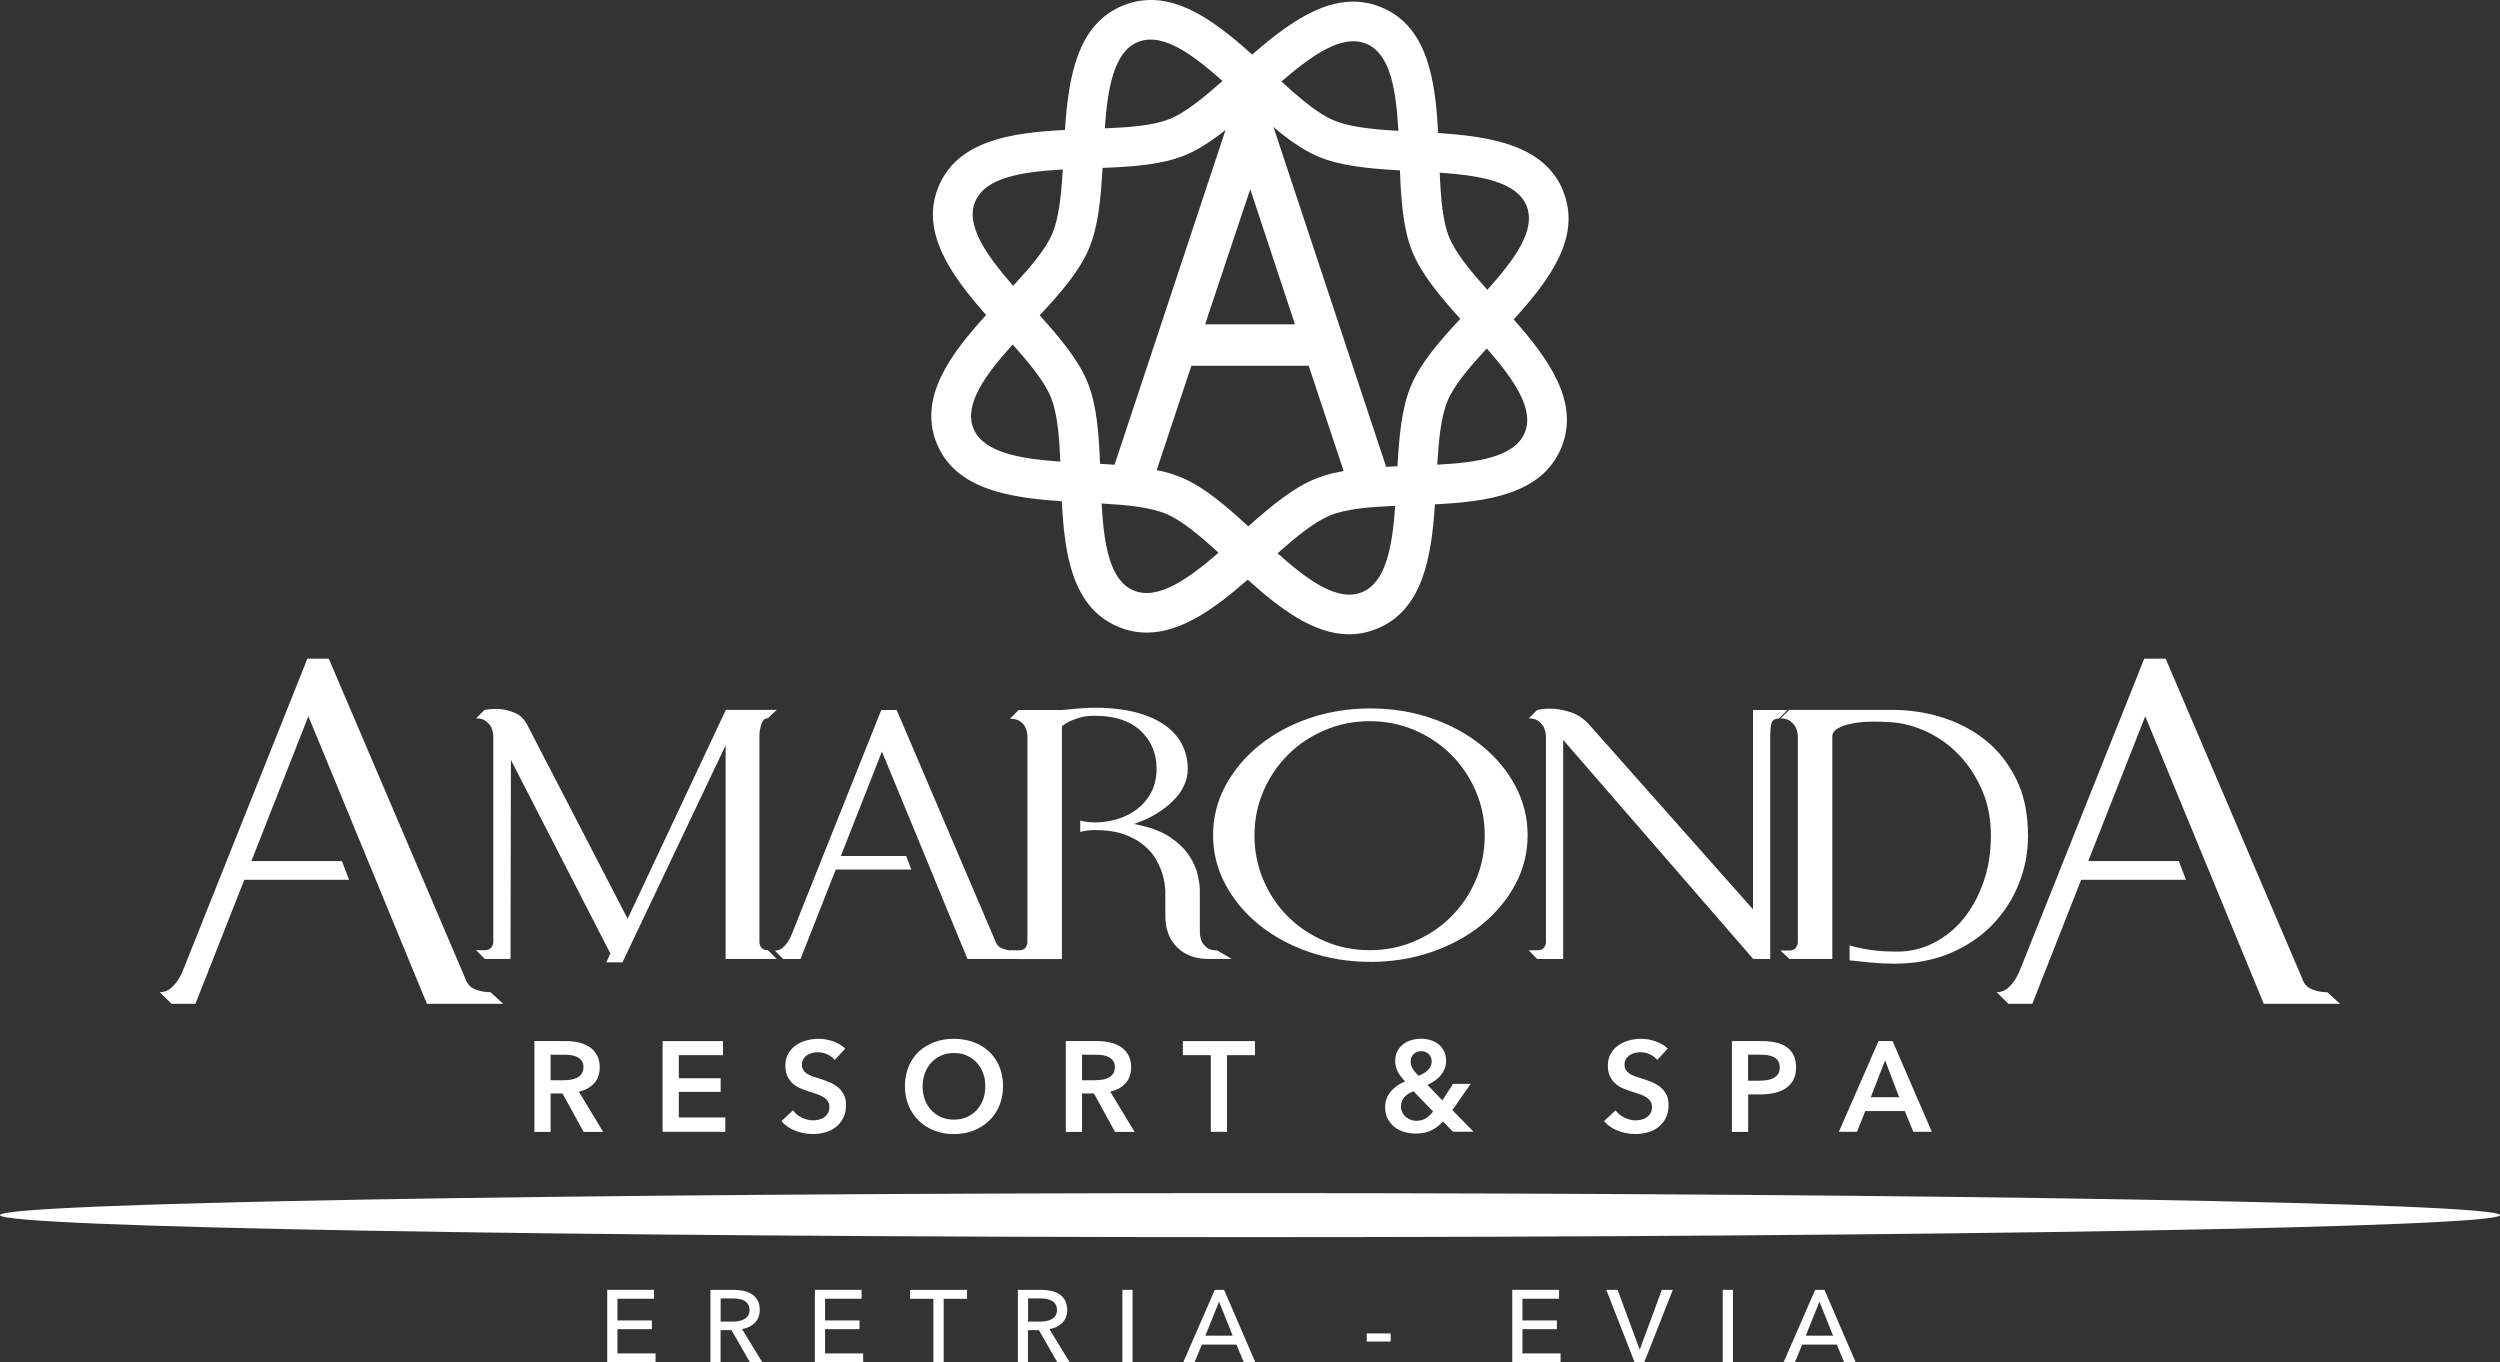<svg xmlns="http://www.w3.org/2000/svg" width="200" height="109" viewBox="0 0 200 109" fill="none"><rect x="0" y="0" width="200" height="109" fill="#333333" stroke="none"/><path d="M40.261 80.304H34.154L24.671 57.302L20.11 68.885H27.356L27.928 70.384H19.544L15.635 80.304H13.72L12.785 79.374C13.108 79.374 13.387 79.28 13.621 79.092C13.85 78.904 14.048 78.686 14.213 78.444C14.402 78.147 14.566 77.825 14.7 77.474L24.591 52.691H26.302L37.331 78.528C37.466 78.825 37.719 79.042 38.082 79.176C38.45 79.309 38.833 79.379 39.241 79.379L40.261 80.309V80.304Z" fill="white"></path><path d="M62.131 76.717H58.049V59.628L49.799 76.984H48.506L48.829 76.281L40.872 60.795L40.842 76.717H38.789L38.083 76.014H38.789C38.943 76.014 39.067 75.985 39.157 75.925C39.246 75.866 39.311 75.797 39.361 75.722C39.41 75.643 39.44 75.569 39.45 75.49C39.46 75.411 39.465 75.361 39.465 75.341V58.836C39.445 58.604 39.385 58.381 39.291 58.163C39.191 57.99 39.052 57.827 38.863 57.683C38.679 57.535 38.416 57.466 38.083 57.466L38.759 56.793C39.211 56.714 39.649 56.694 40.082 56.733C40.455 56.773 40.833 56.877 41.21 57.04C41.593 57.203 41.902 57.495 42.135 57.901L50.211 73.501L58.054 56.818V56.788H62.136L61.43 57.461C61.256 57.461 61.122 57.535 61.032 57.678C60.943 57.827 60.878 57.985 60.843 58.158C60.784 58.371 60.754 58.599 60.754 58.831V75.336C60.754 75.475 60.784 75.589 60.843 75.688C60.883 75.787 60.948 75.861 61.032 75.92C61.122 75.98 61.251 76.009 61.43 76.009L62.136 76.712L62.131 76.717Z" fill="white"></path><path d="M81.804 76.717H77.398L70.555 60.122L67.269 68.479H72.495L72.908 69.562H66.861L64.041 76.722H62.659L61.982 76.049C62.216 76.049 62.42 75.98 62.584 75.846C62.748 75.707 62.892 75.554 63.012 75.381C63.151 75.168 63.265 74.931 63.365 74.678L70.501 56.798H71.734L79.691 75.435C79.79 75.648 79.969 75.806 80.233 75.9C80.496 75.999 80.775 76.049 81.068 76.049L81.804 76.722V76.717Z" fill="white"></path><path d="M98.573 76.717H96.693C95.634 76.717 94.793 76.405 94.167 75.782C93.54 75.158 93.227 74.322 93.227 73.268V71.225C93.187 70.74 93.112 70.315 93.008 69.953C92.899 69.592 92.735 69.206 92.511 68.801C92.287 68.39 91.964 68.009 91.541 67.648C91.118 67.287 90.591 66.99 89.955 66.757C89.318 66.525 88.532 66.406 87.593 66.406C87.16 66.406 86.772 66.456 86.419 66.554V65.649C86.812 65.748 87.2 65.793 87.593 65.793C88.199 65.793 88.796 65.703 89.383 65.53C89.97 65.357 90.497 65.085 90.969 64.729C91.437 64.368 91.815 63.922 92.098 63.383C92.382 62.849 92.526 62.22 92.526 61.498C92.526 60.271 92.098 59.257 91.248 58.46C90.397 57.664 89.179 57.263 87.593 57.263C87.105 57.263 86.698 57.312 86.374 57.411C86.051 57.51 85.782 57.604 85.569 57.703C85.335 57.822 85.126 57.956 84.952 58.114V76.727H81.486L80.81 76.024H81.486C81.66 76.024 81.799 75.995 81.899 75.935C81.998 75.876 82.063 75.797 82.103 75.703C82.162 75.604 82.192 75.49 82.192 75.351V58.846C82.192 58.787 82.177 58.688 82.147 58.539C82.117 58.391 82.058 58.242 81.973 58.084C81.884 57.931 81.749 57.792 81.561 57.673C81.371 57.555 81.123 57.5 80.81 57.5L81.486 56.798H84.952C85.265 56.778 85.579 56.748 85.892 56.709C86.165 56.689 86.449 56.669 86.742 56.649C87.036 56.63 87.319 56.62 87.593 56.62C88.866 56.62 89.97 56.748 90.909 57.001C91.849 57.253 92.62 57.599 93.227 58.04C93.834 58.48 94.286 58.995 94.579 59.588C94.873 60.182 95.022 60.82 95.022 61.503C95.022 61.988 94.913 62.453 94.699 62.893C94.485 63.334 94.182 63.739 93.789 64.12C93.396 64.501 92.939 64.847 92.406 65.159C91.879 65.471 91.307 65.723 90.701 65.921C91.894 66.134 92.839 66.47 93.535 66.93C94.231 67.386 94.759 67.89 95.122 68.434C95.485 68.979 95.718 69.513 95.828 70.028C95.937 70.542 95.987 70.948 95.987 71.24V74.659C96.007 74.911 96.066 75.144 96.161 75.361C96.26 75.534 96.395 75.693 96.574 75.826C96.748 75.965 97.016 76.029 97.364 76.029L98.568 76.732L98.573 76.717Z" fill="white"></path><path d="M109.642 56.674C111.363 56.674 112.989 56.936 114.516 57.461C116.043 57.985 117.38 58.712 118.524 59.638C119.668 60.563 120.568 61.636 121.224 62.868C121.881 64.096 122.209 65.412 122.209 66.812C122.209 68.212 121.881 69.528 121.224 70.755C120.568 71.982 119.668 73.061 118.524 73.986C117.38 74.911 116.043 75.638 114.516 76.163C112.989 76.687 111.363 76.949 109.642 76.949C107.922 76.949 106.266 76.687 104.739 76.163C103.212 75.638 101.875 74.911 100.731 73.986C99.587 73.061 98.687 71.982 98.031 70.755C97.374 69.528 97.046 68.212 97.046 66.812C97.046 65.412 97.374 64.096 98.031 62.868C98.687 61.642 99.587 60.568 100.731 59.638C101.875 58.712 103.212 57.985 104.739 57.461C106.266 56.936 107.902 56.674 109.642 56.674ZM109.583 76.014C110.856 76.014 112.049 75.777 113.163 75.297C114.277 74.822 115.252 74.169 116.087 73.338C116.918 72.511 117.574 71.537 118.057 70.418C118.539 69.3 118.778 68.108 118.778 66.841C118.778 65.575 118.539 64.387 118.057 63.279C117.579 62.171 116.923 61.201 116.087 60.37C115.257 59.544 114.282 58.891 113.163 58.411C112.049 57.936 110.851 57.693 109.583 57.693C108.315 57.693 107.111 57.931 105.987 58.411C104.863 58.891 103.884 59.539 103.048 60.37C102.218 61.196 101.561 62.166 101.079 63.279C100.597 64.387 100.358 65.58 100.358 66.841C100.358 68.103 100.597 69.3 101.079 70.418C101.556 71.537 102.213 72.511 103.048 73.338C103.879 74.164 104.858 74.817 105.987 75.297C107.111 75.777 108.31 76.014 109.583 76.014Z" fill="white"></path><path d="M143.001 56.793L142.294 57.495C141.961 57.495 141.767 57.629 141.708 57.891C141.648 58.153 141.618 58.48 141.618 58.871V76.722H140.236V76.692L125.053 59.192V76.722H122.97L122.293 76.019H122.97C123.144 76.019 123.283 75.99 123.383 75.93C123.482 75.871 123.547 75.792 123.586 75.698C123.646 75.599 123.676 75.485 123.676 75.346V58.841C123.656 58.608 123.596 58.386 123.502 58.168C123.402 57.995 123.263 57.832 123.074 57.688C122.89 57.54 122.627 57.471 122.298 57.471L122.975 56.798C123.442 56.699 123.925 56.669 124.412 56.709C124.825 56.748 125.257 56.847 125.72 57.001C126.177 57.159 126.605 57.431 126.998 57.817L140.241 72.749V56.798H143.001V56.793Z" fill="white"></path><path d="M155.264 57.362C156.547 57.743 157.705 58.336 158.745 59.143C159.784 59.949 160.625 60.993 161.271 62.27C161.918 63.546 162.241 65.08 162.241 66.871C162.241 68.217 161.992 69.503 161.49 70.74C160.993 71.977 160.281 73.066 159.361 74.01C158.441 74.956 157.323 75.703 156 76.262C154.677 76.816 153.195 77.093 151.549 77.093C150.903 77.093 150.271 77.063 149.654 77.004C149.038 76.944 148.476 76.885 147.964 76.826V75.628C148.471 75.787 149.038 75.905 149.654 75.995C150.271 76.084 150.992 76.128 151.813 76.128C152.812 76.128 153.767 75.9 154.677 75.44C155.587 74.98 156.383 74.342 157.054 73.526C157.73 72.704 158.267 71.725 158.67 70.587C159.073 69.444 159.272 68.202 159.272 66.856C159.272 65.51 159.038 64.293 158.566 63.215C158.098 62.131 157.487 61.201 156.746 60.419C156 59.638 155.159 59.024 154.219 58.574C153.28 58.124 152.33 57.861 151.37 57.782C150.157 57.703 149.227 57.713 148.58 57.812C147.934 57.911 147.466 58.035 147.173 58.193C146.82 58.371 146.626 58.584 146.586 58.836V76.717H143.15L142.444 76.044H143.15C143.304 76.044 143.433 76.009 143.533 75.94C143.632 75.871 143.697 75.787 143.737 75.693C143.796 75.594 143.826 75.48 143.826 75.341V58.846C143.806 58.614 143.747 58.386 143.652 58.173C143.553 58 143.413 57.837 143.224 57.688C143.035 57.545 142.777 57.471 142.444 57.471L143.15 56.788H151.4C152.693 56.788 153.981 56.976 155.264 57.357V57.362Z" fill="white"></path><path d="M187.21 80.304H181.103L171.62 57.302L167.06 68.885H174.305L174.877 70.384H166.493L162.584 80.304H160.669L159.734 79.374C160.058 79.374 160.336 79.28 160.57 79.092C160.799 78.904 160.998 78.686 161.162 78.444C161.351 78.147 161.515 77.825 161.649 77.474L171.54 52.691H173.251L184.281 78.528C184.415 78.825 184.669 79.042 185.032 79.176C185.4 79.309 185.782 79.379 186.19 79.379L187.21 80.309V80.304Z" fill="white"></path><path d="M42.752 83.287H45.288C45.631 83.287 45.965 83.322 46.288 83.396C46.611 83.47 46.899 83.584 47.148 83.752C47.397 83.916 47.601 84.133 47.75 84.401C47.899 84.668 47.978 84.989 47.978 85.375C47.978 85.9 47.829 86.33 47.531 86.662C47.233 86.993 46.825 87.216 46.308 87.335L48.257 90.555H46.691L45 87.478H44.05V90.555H42.752V83.297V83.287ZM45.109 86.414C45.293 86.414 45.482 86.399 45.666 86.375C45.85 86.345 46.019 86.296 46.163 86.221C46.313 86.147 46.432 86.038 46.531 85.9C46.626 85.761 46.676 85.578 46.676 85.36C46.676 85.162 46.631 84.999 46.541 84.876C46.452 84.747 46.337 84.648 46.203 84.574C46.064 84.499 45.91 84.45 45.736 84.42C45.562 84.396 45.393 84.381 45.224 84.381H44.05V86.419H45.109V86.414Z" fill="white"></path><path d="M53.006 83.287H57.84V84.415H54.304V86.261H57.651V87.349H54.304V89.398H58.024V90.546H53.006V83.287Z" fill="white"></path><path d="M66.781 84.801C66.642 84.623 66.448 84.475 66.199 84.356C65.951 84.237 65.697 84.178 65.443 84.178C65.294 84.178 65.14 84.198 64.991 84.232C64.842 84.272 64.702 84.326 64.578 84.406C64.454 84.485 64.354 84.588 64.275 84.712C64.195 84.841 64.155 84.989 64.155 85.167C64.155 85.331 64.19 85.474 64.26 85.588C64.329 85.702 64.424 85.801 64.543 85.885C64.663 85.969 64.812 86.038 64.981 86.103C65.15 86.162 65.344 86.226 65.548 86.286C65.781 86.36 66.025 86.444 66.274 86.543C66.522 86.637 66.756 86.766 66.965 86.924C67.174 87.082 67.348 87.28 67.482 87.517C67.617 87.755 67.681 88.052 67.681 88.408C67.681 88.799 67.606 89.14 67.462 89.427C67.318 89.719 67.124 89.957 66.885 90.15C66.647 90.343 66.363 90.486 66.04 90.58C65.717 90.674 65.379 90.724 65.021 90.724C64.548 90.724 64.081 90.635 63.628 90.461C63.176 90.288 62.803 90.031 62.514 89.689L63.439 88.829C63.618 89.076 63.857 89.269 64.155 89.412C64.454 89.556 64.747 89.63 65.035 89.63C65.185 89.63 65.339 89.61 65.498 89.576C65.657 89.536 65.801 89.477 65.926 89.388C66.055 89.299 66.154 89.19 66.234 89.056C66.314 88.923 66.353 88.759 66.353 88.561C66.353 88.364 66.309 88.21 66.219 88.087C66.13 87.958 66.01 87.849 65.856 87.76C65.707 87.666 65.528 87.587 65.319 87.517C65.115 87.448 64.896 87.379 64.672 87.305C64.454 87.236 64.235 87.156 64.011 87.057C63.792 86.963 63.593 86.835 63.419 86.676C63.245 86.518 63.101 86.325 62.992 86.098C62.882 85.87 62.828 85.583 62.828 85.242C62.828 84.871 62.907 84.554 63.061 84.287C63.215 84.02 63.419 83.802 63.668 83.624C63.917 83.451 64.205 83.317 64.523 83.233C64.842 83.149 65.165 83.104 65.498 83.104C65.871 83.104 66.244 83.169 66.627 83.297C67.01 83.426 67.338 83.624 67.621 83.881L66.776 84.801H66.781Z" fill="white"></path><path d="M72.395 86.894C72.395 86.315 72.495 85.791 72.689 85.321C72.883 84.851 73.156 84.455 73.504 84.128C73.853 83.802 74.265 83.549 74.743 83.371C75.22 83.193 75.742 83.104 76.304 83.104C76.866 83.104 77.398 83.193 77.881 83.371C78.363 83.549 78.776 83.802 79.129 84.128C79.477 84.455 79.75 84.856 79.949 85.321C80.143 85.791 80.243 86.315 80.243 86.894C80.243 87.473 80.143 87.978 79.949 88.448C79.755 88.918 79.482 89.319 79.129 89.655C78.776 89.991 78.363 90.258 77.881 90.447C77.398 90.635 76.876 90.728 76.304 90.728C75.732 90.728 75.22 90.635 74.743 90.447C74.265 90.258 73.853 89.996 73.504 89.655C73.156 89.319 72.888 88.913 72.689 88.448C72.495 87.978 72.395 87.463 72.395 86.894ZM73.808 86.894C73.808 87.285 73.868 87.641 73.987 87.968C74.106 88.294 74.28 88.576 74.504 88.814C74.728 89.051 74.991 89.239 75.295 89.373C75.603 89.507 75.936 89.571 76.309 89.571C76.682 89.571 77.02 89.507 77.329 89.373C77.637 89.239 77.905 89.051 78.129 88.814C78.353 88.576 78.522 88.294 78.646 87.968C78.766 87.641 78.825 87.285 78.825 86.894C78.825 86.503 78.766 86.172 78.646 85.85C78.527 85.529 78.358 85.247 78.139 85.009C77.92 84.772 77.657 84.584 77.344 84.445C77.035 84.306 76.692 84.242 76.314 84.242C75.936 84.242 75.593 84.311 75.29 84.445C74.981 84.584 74.723 84.772 74.499 85.009C74.28 85.247 74.111 85.529 73.992 85.85C73.872 86.172 73.813 86.518 73.813 86.894H73.808Z" fill="white"></path><path d="M85.265 83.287H87.802C88.145 83.287 88.478 83.322 88.801 83.396C89.124 83.47 89.413 83.584 89.661 83.752C89.91 83.916 90.114 84.133 90.263 84.401C90.412 84.668 90.492 84.989 90.492 85.375C90.492 85.9 90.343 86.33 90.044 86.662C89.746 86.993 89.338 87.216 88.821 87.335L90.77 90.555H89.204L87.513 87.478H86.563V90.555H85.265V83.297V83.287ZM87.622 86.414C87.806 86.414 87.995 86.399 88.179 86.375C88.363 86.345 88.532 86.296 88.677 86.221C88.826 86.147 88.945 86.038 89.045 85.9C89.139 85.761 89.189 85.578 89.189 85.36C89.189 85.162 89.144 84.999 89.055 84.876C88.965 84.747 88.851 84.648 88.716 84.574C88.577 84.499 88.423 84.45 88.249 84.42C88.075 84.396 87.906 84.381 87.737 84.381H86.563V86.419H87.622V86.414Z" fill="white"></path><path d="M96.867 84.415H94.629V83.287H100.398V84.415H98.16V90.546H96.862V84.415H96.867Z" fill="white"></path><path d="M116.187 88.809L117.888 90.541H116.237L115.431 89.709C115.192 89.991 114.899 90.224 114.556 90.407C114.213 90.59 113.775 90.684 113.248 90.684C112.925 90.684 112.616 90.639 112.323 90.55C112.029 90.461 111.766 90.328 111.547 90.15C111.323 89.972 111.144 89.754 111.01 89.487C110.876 89.225 110.811 88.918 110.811 88.571C110.811 88.304 110.856 88.062 110.945 87.849C111.035 87.636 111.154 87.438 111.303 87.27C111.453 87.102 111.622 86.954 111.811 86.83C112 86.706 112.199 86.602 112.407 86.513C112.164 86.266 111.975 86.013 111.831 85.751C111.686 85.489 111.617 85.197 111.617 84.885C111.617 84.574 111.676 84.311 111.796 84.084C111.915 83.856 112.074 83.673 112.268 83.525C112.462 83.376 112.686 83.272 112.93 83.203C113.173 83.134 113.422 83.099 113.676 83.099C113.929 83.099 114.188 83.134 114.431 83.208C114.675 83.278 114.889 83.391 115.073 83.535C115.257 83.683 115.406 83.866 115.52 84.089C115.635 84.311 115.69 84.569 115.69 84.861C115.69 85.093 115.65 85.306 115.57 85.504C115.491 85.697 115.386 85.875 115.252 86.038C115.118 86.197 114.959 86.34 114.779 86.464C114.595 86.587 114.402 86.696 114.198 86.79L115.391 88.032L116.237 86.711H117.649L116.187 88.814V88.809ZM113.094 87.305C112.954 87.354 112.825 87.409 112.706 87.478C112.586 87.547 112.477 87.626 112.388 87.725C112.293 87.819 112.223 87.938 112.164 88.067C112.109 88.2 112.079 88.354 112.079 88.522C112.079 88.69 112.114 88.858 112.189 89.002C112.258 89.145 112.353 89.264 112.472 89.363C112.586 89.457 112.721 89.531 112.865 89.586C113.009 89.635 113.148 89.665 113.288 89.665C113.591 89.665 113.85 89.6 114.058 89.472C114.272 89.343 114.466 89.155 114.645 88.918L113.089 87.31L113.094 87.305ZM113.7 84.094C113.462 84.094 113.258 84.168 113.094 84.321C112.93 84.47 112.85 84.668 112.85 84.905C112.85 85.108 112.905 85.311 113.019 85.499C113.133 85.692 113.293 85.88 113.496 86.063C113.641 86.004 113.775 85.934 113.899 85.86C114.024 85.786 114.138 85.702 114.232 85.603C114.327 85.509 114.402 85.4 114.456 85.286C114.511 85.172 114.536 85.044 114.536 84.905C114.536 84.688 114.456 84.495 114.302 84.336C114.143 84.178 113.944 84.094 113.695 84.094H113.7Z" fill="white"></path><path d="M132.587 84.801C132.448 84.623 132.254 84.475 132.006 84.356C131.757 84.237 131.503 84.178 131.25 84.178C131.101 84.178 130.946 84.198 130.797 84.232C130.648 84.272 130.509 84.326 130.384 84.406C130.26 84.485 130.161 84.588 130.081 84.712C130.002 84.841 129.962 84.989 129.962 85.167C129.962 85.331 129.997 85.474 130.066 85.588C130.136 85.702 130.23 85.801 130.35 85.885C130.469 85.969 130.618 86.038 130.787 86.103C130.956 86.162 131.15 86.226 131.354 86.286C131.588 86.36 131.832 86.444 132.08 86.543C132.329 86.637 132.563 86.766 132.771 86.924C132.98 87.082 133.154 87.28 133.289 87.517C133.423 87.755 133.488 88.052 133.488 88.408C133.488 88.799 133.413 89.14 133.269 89.427C133.124 89.719 132.931 89.957 132.692 90.15C132.453 90.343 132.17 90.486 131.846 90.58C131.523 90.674 131.185 90.724 130.827 90.724C130.355 90.724 129.887 90.635 129.435 90.461C128.982 90.288 128.609 90.031 128.321 89.689L129.246 88.829C129.425 89.076 129.663 89.269 129.962 89.412C130.26 89.556 130.553 89.63 130.842 89.63C130.991 89.63 131.145 89.61 131.304 89.576C131.464 89.536 131.603 89.477 131.732 89.388C131.861 89.299 131.961 89.19 132.04 89.056C132.12 88.923 132.16 88.759 132.16 88.561C132.16 88.364 132.115 88.21 132.025 88.087C131.936 87.958 131.817 87.849 131.662 87.76C131.513 87.666 131.334 87.587 131.125 87.517C130.921 87.448 130.703 87.379 130.474 87.305C130.255 87.236 130.036 87.156 129.813 87.057C129.594 86.963 129.395 86.835 129.221 86.676C129.047 86.518 128.902 86.325 128.793 86.098C128.684 85.87 128.629 85.583 128.629 85.242C128.629 84.871 128.709 84.554 128.863 84.287C129.017 84.02 129.221 83.802 129.469 83.624C129.718 83.451 130.006 83.317 130.325 83.233C130.643 83.149 130.966 83.104 131.299 83.104C131.672 83.104 132.045 83.169 132.428 83.297C132.811 83.426 133.139 83.624 133.423 83.881L132.577 84.801H132.587Z" fill="white"></path><path d="M138.555 83.287H140.937C141.355 83.287 141.733 83.327 142.071 83.401C142.409 83.475 142.697 83.599 142.936 83.772C143.175 83.94 143.364 84.163 143.493 84.43C143.622 84.697 143.687 85.019 143.687 85.395C143.687 85.796 143.612 86.137 143.458 86.409C143.309 86.681 143.105 86.904 142.847 87.072C142.588 87.24 142.29 87.359 141.946 87.438C141.603 87.513 141.24 87.552 140.852 87.552H139.853V90.555H138.555V83.297V83.287ZM140.758 86.454C140.972 86.454 141.176 86.439 141.365 86.409C141.559 86.38 141.728 86.325 141.882 86.246C142.031 86.167 142.155 86.058 142.245 85.924C142.334 85.786 142.379 85.608 142.379 85.39C142.379 85.172 142.334 85.004 142.245 84.871C142.155 84.737 142.036 84.633 141.887 84.559C141.738 84.485 141.569 84.435 141.38 84.41C141.191 84.386 140.997 84.376 140.798 84.376H139.848V86.459H140.753L140.758 86.454Z" fill="white"></path><path d="M150.281 83.287H151.405L154.548 90.546H153.066L152.385 88.883H149.222L148.56 90.546H147.108L150.281 83.287ZM151.932 87.775L150.808 84.821L149.664 87.775H151.932Z" fill="white"></path><path d="M49.396 108.273H52.444V108.995H48.58V103.187H52.325V103.899H49.396V105.636H52.151V106.333H49.396V108.268V108.273Z" fill="white"></path><path d="M57.651 108.995H56.835V103.187H58.705C58.984 103.187 59.252 103.216 59.506 103.271C59.759 103.33 59.978 103.419 60.167 103.548C60.356 103.671 60.505 103.84 60.615 104.042C60.724 104.245 60.779 104.498 60.779 104.794C60.779 105.22 60.645 105.566 60.381 105.829C60.117 106.091 59.779 106.259 59.361 106.328L60.993 108.995H60.003L58.521 106.412H57.646V108.995H57.651ZM57.651 105.73H58.591C58.785 105.73 58.964 105.715 59.128 105.68C59.292 105.645 59.436 105.596 59.56 105.522C59.685 105.448 59.779 105.354 59.854 105.235C59.923 105.116 59.963 104.973 59.963 104.794C59.963 104.616 59.928 104.473 59.854 104.354C59.784 104.235 59.69 104.141 59.57 104.072C59.451 104.003 59.312 103.948 59.153 103.919C58.993 103.889 58.824 103.874 58.65 103.874H57.651V105.73Z" fill="white"></path><path d="M66.005 108.273H69.054V108.995H65.19V103.187H68.929V103.899H66.005V105.636H68.76V106.333H66.005V108.268V108.273Z" fill="white"></path><path d="M75.489 108.995H74.673V103.904H72.803V103.191H77.363V103.904H75.493V108.995H75.489Z" fill="white"></path><path d="M82.247 108.995H81.431V103.187H83.301C83.579 103.187 83.848 103.216 84.102 103.271C84.355 103.33 84.574 103.419 84.763 103.548C84.952 103.671 85.101 103.84 85.211 104.042C85.32 104.245 85.375 104.498 85.375 104.794C85.375 105.22 85.245 105.566 84.977 105.829C84.713 106.091 84.37 106.259 83.953 106.328L85.584 108.995H84.594L83.112 106.412H82.237V108.995H82.247ZM82.247 105.73H83.187C83.381 105.73 83.56 105.715 83.724 105.68C83.888 105.645 84.032 105.596 84.156 105.522C84.281 105.448 84.38 105.354 84.45 105.235C84.519 105.116 84.559 104.973 84.559 104.794C84.559 104.616 84.524 104.473 84.45 104.354C84.38 104.235 84.286 104.141 84.166 104.072C84.047 104.003 83.908 103.948 83.749 103.919C83.59 103.889 83.42 103.874 83.246 103.874H82.247V105.73Z" fill="white"></path><path d="M90.606 108.995H89.791V103.187H90.606V108.995Z" fill="white"></path><path d="M95.559 108.995H94.654L97.185 103.187H97.926L100.433 108.995H99.508L98.916 107.57H96.146L95.559 108.995ZM96.429 106.853H98.612L97.523 104.132L96.429 106.853Z" fill="white"></path><path d="M111.254 107.323H109.339V106.675H111.254V107.323Z" fill="white"></path><path d="M121.796 108.273H124.845V108.995H120.981V103.187H124.725V103.899H121.796V105.636H124.551V106.333H121.796V108.268V108.273Z" fill="white"></path><path d="M131.165 107.946H131.19L132.946 103.191H133.826L131.533 109H130.777L128.505 103.191H129.41L131.165 107.946Z" fill="white"></path><path d="M138.635 108.995H137.819V103.187H138.635V108.995Z" fill="white"></path><path d="M143.587 108.995H142.682L145.214 103.187H145.955L148.461 108.995H147.536L146.944 107.57H144.174L143.587 108.995ZM144.463 106.853H146.646L145.557 104.132L144.463 106.853Z" fill="white"></path><path d="M200 97.21C200 98.184 155.229 98.971 100 98.971C44.771 98.971 0 98.18 0 97.21C0 96.24 44.771 95.448 100 95.448C155.229 95.448 200 96.235 200 97.21Z" fill="white"></path><path d="M110.776 36.997L101.601 9.325C101.586 9.241 101.547 9.162 101.497 9.093L101.407 8.915V8.87L101.367 8.831V8.504H101.328V8.464H100.999L100.96 8.425H100.915C100.885 8.41 100.865 8.395 100.84 8.38C100.825 8.37 100.811 8.361 100.796 8.351V8.178H100.268L100.224 8.138H99.781L99.741 8.178H99.209V8.346C99.174 8.37 99.14 8.395 99.105 8.42H99.05L98.881 8.583H98.598V8.915L98.538 9.029C98.508 9.063 98.488 9.103 98.468 9.147C98.439 9.202 98.414 9.261 98.399 9.325L89.229 36.983C89.075 37.403 89.104 37.843 89.313 38.259C89.517 38.67 89.835 38.957 90.268 39.115C90.402 39.16 90.576 39.179 90.83 39.179C91.581 39.179 92.133 38.774 92.396 38.031L95.311 29.259H104.694L107.608 38.031C107.723 38.378 107.937 38.66 108.245 38.868C108.543 39.07 108.872 39.174 109.215 39.174C109.438 39.174 109.603 39.154 109.752 39.105C110.17 38.952 110.488 38.67 110.697 38.254C110.906 37.834 110.935 37.408 110.781 36.983L110.776 36.997ZM103.595 25.944H96.409L100.02 15.134L103.595 25.944Z" fill="white"></path><path d="M125.058 15.282C123.567 11.606 119.275 10.923 115.048 10.641C114.834 6.431 114.222 2.151 110.553 0.603C106.883 -0.946 103.367 1.587 100.174 4.368C97.031 1.538 93.555 -1.055 89.86 0.435C86.165 1.924 85.479 6.184 85.196 10.399C80.964 10.607 76.662 11.22 75.106 14.877C73.549 18.528 76.095 22.026 78.89 25.202C76.046 28.329 73.445 31.788 74.937 35.464C76.428 39.14 80.72 39.822 84.947 40.099C85.156 44.31 85.773 48.59 89.443 50.138C90.213 50.465 90.979 50.608 91.74 50.608C94.585 50.608 97.305 48.565 99.821 46.373C102.327 48.634 105.052 50.742 107.927 50.742C108.653 50.742 109.389 50.608 110.135 50.306C113.825 48.822 114.516 44.562 114.794 40.347C119.026 40.139 123.328 39.526 124.879 35.874C126.436 32.218 123.89 28.72 121.095 25.553C123.94 22.427 126.545 18.968 125.049 15.292L125.058 15.282ZM121.97 34.637C121.15 36.557 118.221 37.002 114.978 37.175C115.103 35.147 115.282 33.301 115.819 32.04C116.356 30.778 117.564 29.368 118.942 27.874C121.065 30.313 122.791 32.718 121.97 34.637ZM81.013 27.562C82.371 29.081 83.555 30.511 84.072 31.783C84.589 33.054 84.738 34.9 84.828 36.928C81.59 36.7 78.661 36.211 77.876 34.276C77.09 32.342 78.85 29.967 81.013 27.562ZM78.03 16.104C78.85 14.184 81.784 13.739 85.022 13.56C84.902 15.589 84.718 17.434 84.181 18.696C83.644 19.958 82.436 21.368 81.053 22.867C78.93 20.428 77.204 18.023 78.025 16.099L78.03 16.104ZM118.982 23.184C117.629 21.665 116.445 20.235 115.928 18.963C115.411 17.692 115.262 15.841 115.177 13.813C118.41 14.04 121.339 14.53 122.124 16.465C122.91 18.399 121.15 20.774 118.987 23.184H118.982ZM111.801 37.304C109.359 37.398 107.081 37.561 105.256 38.294C103.446 39.026 101.691 40.485 99.861 42.108C98.061 40.456 96.335 38.967 94.53 38.205C92.73 37.448 90.452 37.245 88.005 37.106C87.906 34.672 87.742 32.401 87.011 30.595C86.275 28.789 84.808 27.043 83.177 25.227C84.838 23.441 86.335 21.724 87.1 19.928C87.866 18.137 88.065 15.866 88.204 13.432C90.646 13.338 92.929 13.175 94.744 12.442C96.559 11.71 98.314 10.246 100.139 8.623C101.934 10.275 103.66 11.764 105.47 12.531C107.27 13.288 109.548 13.491 111.995 13.63C112.089 16.064 112.253 18.34 112.989 20.141C113.72 21.942 115.182 23.683 116.823 25.509C115.162 27.295 113.666 29.017 112.9 30.813C112.134 32.609 111.935 34.875 111.796 37.309L111.801 37.304ZM106.708 9.632C105.435 9.098 104.018 7.896 102.516 6.52C104.968 4.407 107.385 2.691 109.319 3.507C111.249 4.323 111.691 7.242 111.87 10.468C109.831 10.35 107.977 10.166 106.713 9.632H106.708ZM93.555 9.523C92.282 10.038 90.422 10.186 88.383 10.27C88.612 7.049 89.104 4.135 91.049 3.354C91.372 3.225 91.705 3.166 92.053 3.166C93.789 3.166 95.788 4.684 97.802 6.48C96.275 7.831 94.833 9.009 93.56 9.523H93.555ZM93.292 41.109C94.56 41.643 95.982 42.845 97.484 44.221C95.032 46.334 92.615 48.05 90.681 47.234C88.756 46.423 88.309 43.508 88.13 40.278C90.164 40.396 92.019 40.575 93.287 41.109H93.292ZM106.445 41.218C107.723 40.703 109.578 40.555 111.617 40.466C111.388 43.687 110.891 46.596 108.951 47.382C107.007 48.164 104.615 46.413 102.203 44.261C103.73 42.915 105.167 41.737 106.45 41.218H106.445Z" fill="white"></path></svg>